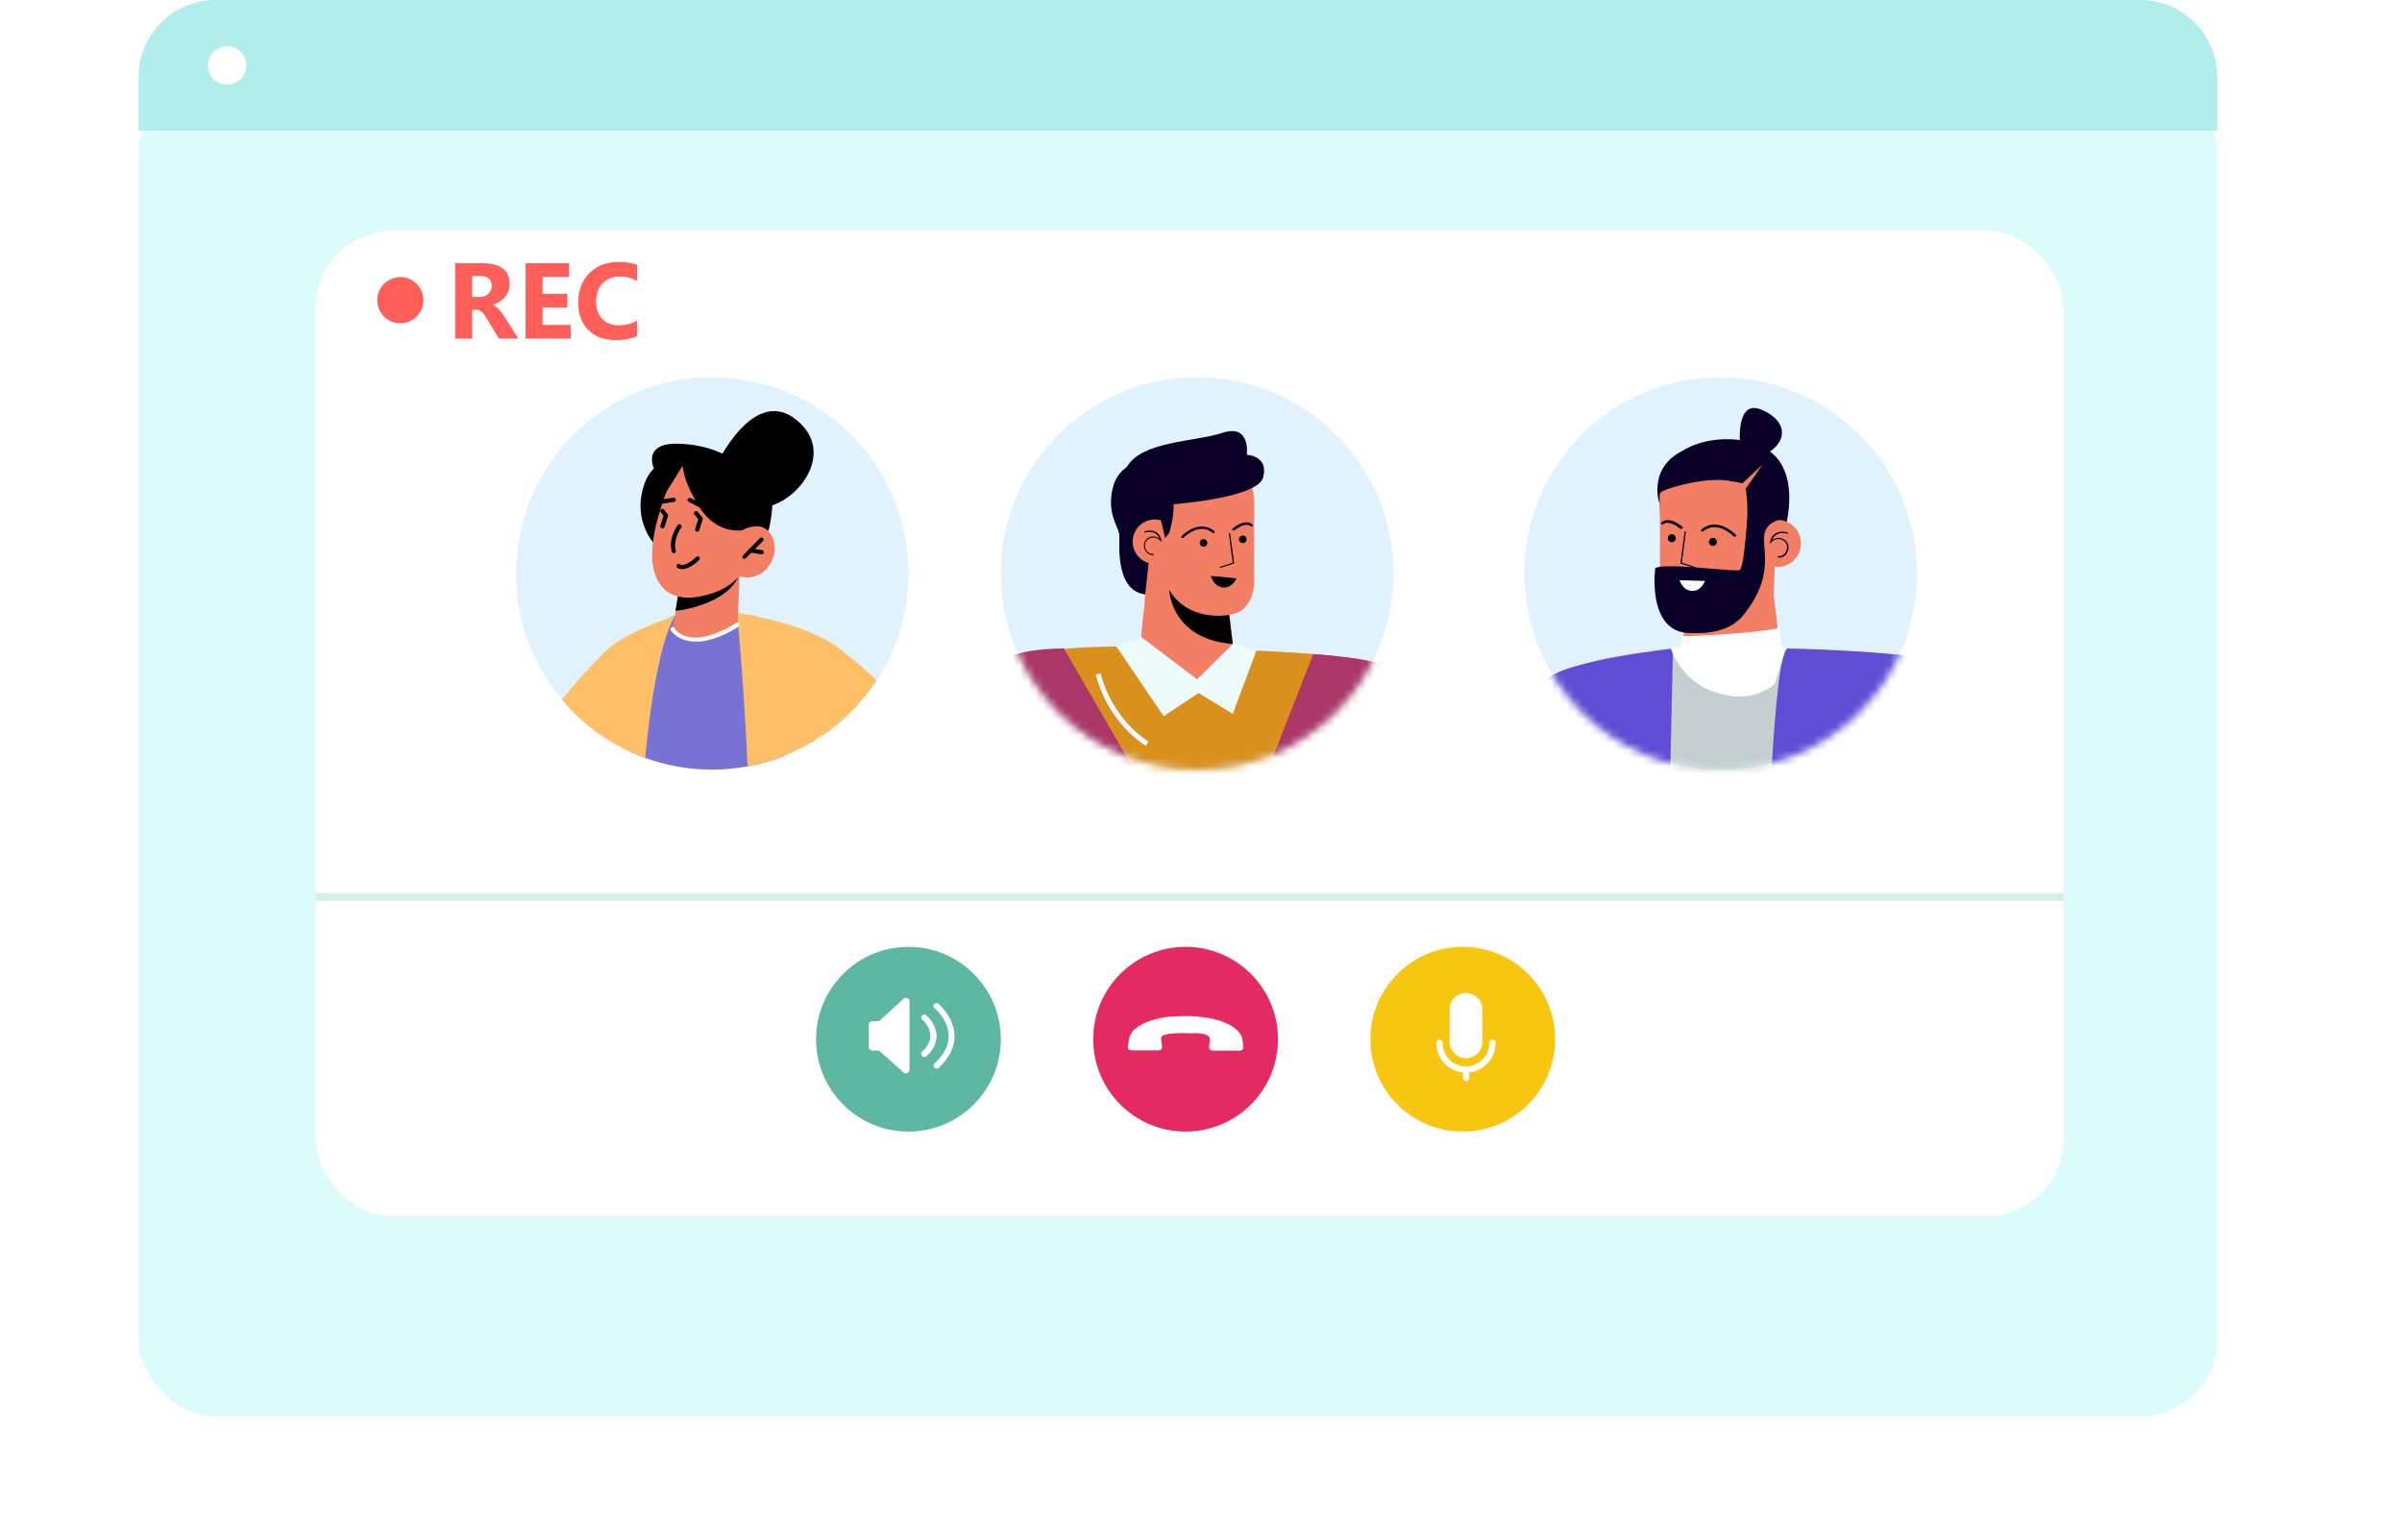 <svg xmlns="http://www.w3.org/2000/svg" width="312" height="200" fill="none"><g filter="url(#a)"><rect width="270" height="174" x="18" fill="#DCFCFB" rx="10"/></g><path fill="#B1EDEB" d="M18 10c0-5.523 4.477-10 10-10h250c5.523 0 10 4.477 10 10v7H18v-7Z"/><circle cx="29.5" cy="8.5" r="2.5" fill="#fff"/><g filter="url(#b)"><rect width="227" height="128" x="41" y="25" fill="#fff" rx="10"/></g><path fill="#F7C611" d="M190 147.001c6.628 0 12.001-5.373 12.001-12.001 0-6.627-5.373-12-12.001-12-6.627 0-12 5.373-12 12 0 6.628 5.373 12.001 12 12.001Z"/><path fill="#fff" fill-rule="evenodd" d="M188.291 131.127a2.127 2.127 0 1 1 4.254 0v4.213a2.127 2.127 0 0 1-4.254 0v-4.213Zm2.529 8.189a3.84 3.84 0 0 0 3.437-3.819v-.045a.4.4 0 1 0-.8 0v.045a3.039 3.039 0 1 1-6.079 0v-.045a.4.4 0 1 0-.8 0v.045a3.84 3.84 0 0 0 3.442 3.819v.699a.4.4 0 0 0 .8 0v-.699Z" clip-rule="evenodd"/><path fill="#E42B61" d="M154 147c6.627 0 12-5.373 12-12s-5.373-12-12-12-12 5.373-12 12 5.373 12 12 12Z"/><path fill="#fff" d="M161.319 136.418c-.289.131-.578.066-.867.066h-2.891c-.325 0-.542-.229-.506-.524.037-.327.073-.655.073-.949.036-.229-.109-.393-.326-.524a2.348 2.348 0 0 0-.686-.196c-.47-.098-.94-.066-1.409-.066-.651 0-1.301-.032-1.952 0-.506.033-1.048.066-1.554.23-.216.065-.361.196-.397.392 0 .098.036.229.036.36l.109.786c.036.229-.181.425-.434.458H147.046c-.361 0-.578-.196-.542-.524 0-.065 0-.098.036-.163l.108-.786c.037-.294.181-.556.326-.785.036-.033.036-.066.036-.098.108-.131.217-.23.325-.36.036 0 .036-.033.072-.033.145-.131.289-.229.47-.36.687-.458 1.445-.72 2.24-.949.651-.164 1.337-.295 2.024-.328a45.835 45.835 0 0 1 2.096-.065c.723 0 1.481.065 2.204.164.94.131 1.879.327 2.746.72.687.294 1.301.687 1.771 1.243.181.229.361.491.397.786l.109.883c.036.164.072.328-.036.491-.036.033-.073.066-.109.131Z"/><path fill="#5DB7A1" d="M130 135c0-6.627-5.373-12-12-12s-12 5.373-12 12 5.373 12 12 12 12-5.373 12-12Z"/><path fill="#fff" d="M113.997 132.659h-.685a.446.446 0 0 0-.457.457v2.902c0 .261.196.457.457.457h.718c.13 0 .228.033.293.13l3.033 2.707a.472.472 0 0 0 .783-.359v-8.87c0-.391-.49-.62-.783-.326l-3.033 2.772a.418.418 0 0 1-.326.13Z"/><path fill="#fff" stroke="#fff" stroke-width=".2" d="m119.845 136.695-.004.003a.285.285 0 0 0-.078.201c0 .069.023.145.078.201l.003.002c.034.034.092.092.199.092h.003a.365.365 0 0 0 .204-.043l.013-.006.011-.01c.862-.796 1.305-1.703 1.271-2.621v-.001c-.034-.641-.27-1.278-.67-1.846a3.86 3.86 0 0 0-.58-.655l-.043-.037-.012-.01a.273.273 0 0 0-.406.044.273.273 0 0 0 .052.405l.008.007.035.029a2.85 2.85 0 0 1 .486.557c.228.358.539.891.539 1.511 0 .748-.342 1.473-1.109 2.177Z"/><path fill="#fff" stroke="#fff" stroke-width=".2" d="m121.463 138.228-.003.003a.285.285 0 0 0-.078.201c0 .069.023.145.078.201l.003.002a.265.265 0 0 0 .35.045.053.053 0 0 0 .011-.009l.003-.003h.001c1.383-1.285 2.087-2.68 2.053-4.152v-.004c-.033-.561-.132-1.127-.366-1.662a5.3 5.3 0 0 0-.696-1.261 7.474 7.474 0 0 0-.893-1.031 2.122 2.122 0 0 0-.068-.063l-.02-.019-.006-.005-.002-.002a.272.272 0 0 0-.409.04.272.272 0 0 0 .055.407l.025.017h.004l.058.047c.052.045.125.112.211.2.172.176.396.433.621.754l.001.001c.417.578.895 1.504.927 2.586.031 1.267-.569 2.513-1.86 3.707Z"/><circle cx="52" cy="39" r="3" fill="#FF5F58"/><path fill="#FF5F58" d="M67.345 44h-2.536l-1.525-2.523a8.588 8.588 0 0 0-.328-.512 2.552 2.552 0 0 0-.321-.383 1.115 1.115 0 0 0-.335-.246.803.803 0 0 0-.376-.089h-.595V44h-2.208v-9.803h3.5c2.379 0 3.568.889 3.568 2.666 0 .342-.052.659-.157.95a2.64 2.64 0 0 1-.444.78 2.791 2.791 0 0 1-.697.601c-.27.169-.57.301-.903.397v.027c.146.046.287.12.424.226.137.1.269.218.397.355.127.137.248.285.362.445.118.154.225.307.321.458L67.345 44Zm-6.016-8.148v2.727h.957c.474 0 .855-.137 1.142-.41.291-.278.437-.622.437-1.032 0-.857-.513-1.285-1.538-1.285h-.998ZM74.147 44h-5.88v-9.803h5.654v1.798h-3.445v2.18h3.206v1.792h-3.206v2.242h3.67V44Zm8.6-.349c-.716.347-1.65.52-2.804.52-1.504 0-2.686-.442-3.547-1.326-.862-.884-1.293-2.062-1.293-3.535 0-1.567.484-2.839 1.45-3.814.97-.975 2.228-1.463 3.773-1.463.957 0 1.764.121 2.42.362v2.127c-.656-.392-1.404-.588-2.242-.588-.92 0-1.663.289-2.229.868-.565.578-.847 1.362-.847 2.351 0 .948.266 1.705.8 2.27.533.56 1.25.84 2.153.84.861 0 1.65-.209 2.365-.628v2.016Z"/><path fill="#D4EEED" d="M41 116h227v1H41z"/><circle cx="223.5" cy="74.5" r="25.5" fill="#E1F2FF"/><path fill="#E1F2FF" d="M67 74.45a25.45 25.45 0 0 0 6.012 16.448c.47.547.968 1.095 1.481 1.642a24.449 24.449 0 0 0 2.668 2.315c.459.35.934.684 1.42 1.002l.17.104c.691.451 1.406.864 2.143 1.237l.513.257c.795.384 1.609.728 2.438 1.029 1.112.405 2.252.728 3.41.969a25.456 25.456 0 0 0 7.532.443 23.38 23.38 0 0 0 2.329-.323 23.43 23.43 0 0 0 1.262-.263c1.202-.273 2.38-.64 3.526-1.094a24.864 24.864 0 0 0 2.935-1.39c.109-.06.218-.12.322-.187a20.504 20.504 0 0 0 1.869-1.176c.52-.356 1.028-.74 1.52-1.144l.175-.137a28.943 28.943 0 0 0 1.995-1.84c.18-.18.355-.366.546-.546.487-.548.951-1.095 1.389-1.642.437-.548.841-1.133 1.224-1.724a25.549 25.549 0 0 0 2.552-22.729 25.513 25.513 0 0 0-6.482-9.797 25.467 25.467 0 0 0-21.896-6.51 25.462 25.462 0 0 0-10.77 4.67 25.508 25.508 0 0 0-7.537 9.007 25.546 25.546 0 0 0-2.708 11.434L67 74.451Z"/><path fill="#FFBF69" d="M72.995 90.898c.47.547.968 1.095 1.482 1.642a24.44 24.44 0 0 0 2.667 2.315c.459.35.934.684 1.42 1.002l.17.104-.174-11.248c-1.992 1.934-3.851 4-5.565 6.185Z"/><path fill="#7772D3" d="m80.88 97.17.514.257a25.115 25.115 0 0 0 5.849 1.998 25.456 25.456 0 0 0 7.531.444 23.374 23.374 0 0 0 2.329-.323c.426-.077.847-.165 1.262-.263 1.202-.274 2.38-.64 3.526-1.095l-5.313-18.062a39.135 39.135 0 0 0-8.838-.13c-3.066.317-5.52 10.3-6.86 17.174Z"/><path fill="#FFBF69" d="m87.737 79.99 8.078.508s.809 8.407 1.284 19.042c.427-.077.848-.164 1.263-.263a25.185 25.185 0 0 0 6.433-2.507c.109-.06.219-.12.323-.186a20.762 20.762 0 0 0 1.869-1.176 21.648 21.648 0 0 0 1.519-1.144l.175-.137a28.943 28.943 0 0 0 1.995-1.84c.18-.18.355-.366.547-.546-.153-3.476-.629-6.065-1.596-6.968-4.296-4-14.954-5.336-14.954-5.336l-4.985-.072s-.782.225-1.951.624ZM77.144 94.828c.459.35.934.684 1.42 1.001.746.49 1.518.937 2.313 1.341l.513.257c.795.385 1.608.728 2.438 1.03v-.198c1.432-14.898 3.733-18.061 3.875-18.264-3.077 1.056-8.794 3.284-9.838 5.73-.399.926-.612 4.461-.721 9.103Z"/><path fill="#000" d="M92.813 60.866s5.247-11.735 11.242-5.774c5.012 4.986-2.732 12.676-7.258 10.48-4.525-2.194-3.984-4.706-3.984-4.706Z"/><path fill="#000" d="M84.815 70.444a7.755 7.755 0 0 1-1.47-6.212c.459-2.545 1.606-3.355 1.606-3.355s-1.677-3.503 3.455-3.218c2.936.099 5.771 1.094 8.127 2.851 0 0 2.361-1.094 3.378 1.642 1.017 2.737-.093 6.793-.093 6.793l-15.003 1.5Z"/><path fill="#F27E64" d="m96.05 74.84-.24 6.277s-1.202 1.763-4.88 1.916c-2.733.12-3.553-1.32-3.553-1.32l.874-5.472 6.68-1.205 1.12-.197Z"/><path fill="#000" d="M96.05 74.456a2.05 2.05 0 0 1-.201.602c-1.525 3.082-6.516 4.193-8.1 4.27l.497-3.082 7.805-1.79Z"/><path fill="#F27E64" d="M87.393 61.879s-3.597 7.744-2.47 12.167c1.125 4.422 5.142 3.83 7.558 3.032a7.913 7.913 0 0 0 3.553-2.233 3.379 3.379 0 0 0 3.766-1.237c1.541-2.047.677-4.456-.585-5.036-1.263-.58-2.804.307-2.804.307l1.24-2.244s-4.727-11.675-10.258-4.757Z"/><path fill="#000" d="M96.411 68.879s-3.367.635-5.651-3.142c-2.285-3.776-2.044-5.314-2.044-5.314l-2.383 3.831s-.481-2.693.612-4.379c1.093-1.685 2.186-1.324 2.186-1.324l7.384 1.96 1.864 5.97-1.968 2.398ZM87.524 71.85h.076a.265.265 0 0 0 .197-.232.27.27 0 0 0-.01-.106c-.416-1.434.677-2.967.693-2.978a.274.274 0 0 0-.065-.383.262.262 0 0 0-.377.06c-.055.071-1.268 1.763-.776 3.454a.279.279 0 0 0 .262.186ZM96.687 72.579a.28.28 0 0 0 .197-.082l2.186-2.19a.273.273 0 1 0-.388-.377l-2.16 2.216a.269.269 0 0 0 .192.46l-.027-.027Z"/><path fill="#000" d="M98.942 72.015a.278.278 0 0 0 .274-.23.274.274 0 0 0-.225-.312l-1.464-.246a.278.278 0 0 0-.315.33.267.267 0 0 0 .222.206l1.465.247.043.005ZM86.108 65.42h.043l1.394-.224a.267.267 0 0 0 .224-.312.273.273 0 0 0-.311-.23l-1.388.224a.274.274 0 0 0 .038.547v-.005ZM91.87 66.416a.271.271 0 0 0 .24-.148.28.28 0 0 0-.115-.372l-2.263-1.182a.273.273 0 1 0-.25.481l2.256 1.188c.04.021.086.033.132.033ZM86.062 68.633a.272.272 0 0 0 .263-.186l.431-1.407a.274.274 0 0 0-.049-.257l-.426-.547a.271.271 0 0 0-.297-.114.273.273 0 0 0-.13.453l.334.421-.404 1.27a.275.275 0 0 0 .174.345l.104.022ZM90.562 69.07a.273.273 0 0 0 .257-.19l.453-1.408a.273.273 0 0 0-.049-.257l-.59-.711a.274.274 0 1 0-.421.35l.492.591-.405 1.264a.273.273 0 0 0 .175.345c.028.01.058.016.088.017ZM88.627 73.93c.979 0 2.061-1.045 2.187-1.187a.273.273 0 0 0-.192-.467.273.273 0 0 0-.19.079c-.362.355-1.52 1.297-2.127.952a.275.275 0 1 0-.273.476c.182.102.387.153.595.148Z"/><path fill="#FFBF69" d="M107.013 95.408a21.727 21.727 0 0 0 1.52-1.144l.175-.137a28.893 28.893 0 0 0 1.995-1.839 26.083 26.083 0 0 0 1.913-2.189c.431-.547.841-1.133 1.224-1.724a45.194 45.194 0 0 0-6.275-5.096l-.552 12.13Z"/><path fill="#fff" d="M90.356 83.334c.193.01.386.01.579 0 2.465-.225 4.92-1.889 5.012-1.96a.275.275 0 0 0-.312-.454s-2.432 1.642-4.75 1.872c-2.426.224-3.279-1.133-3.279-1.193a.275.275 0 1 0-.475.279c.027.033.874 1.456 3.225 1.456Z"/><circle cx="155.5" cy="74.5" r="25.5" fill="#E1F2FF"/><mask id="c" width="51" height="51" x="130" y="49" maskUnits="userSpaceOnUse" style="mask-type:alpha"><circle cx="155.5" cy="74.5" r="25.5" fill="#E1F2FF"/></mask><g mask="url(#c)"><path fill="#D9901D" d="m183.984 179.504.184-.246-.982-58.37s17.913 12.883 23.281 13.128c5.368.245 27.575-35.059 27.575-35.059-4.693-11.502-14.539-13.097-14.539-13.097l-18.281 21.532-21.471-20.888c-2.853-1.871-24.876-2.27-24.876-2.27s-17.299-.95-20.152.92c-2.852 1.871-21.164 32.882-22.82 46.807-1.626 13.925 0 22.943 9.938 24.569l3.619.092.276 22.912c-.061-.03 19.938 4.816 58.248-.03Z"/><path fill="#AB3768" d="m219.533 85.859-18.311 21.532-21.471-20.888c-1.074-.705-4.846-1.196-9.171-1.534l-12.913 32.943-19.478-33.679c-6.84.062-8.588 1.78-10.06 2.76-2.853 1.872-14.57 31.042-16.226 44.967-1.626 13.926 0 22.943 9.938 24.569l3.619.092-1.043 22.913s21.318 4.815 59.628 0l.184-.246-.981-58.37s17.913 12.883 23.28 13.128c5.368.245 27.575-35.059 27.575-35.059-4.693-11.533-14.57-13.128-14.57-13.128Z"/><path fill="#EDF8FF" d="M148.831 96.901c-3.19-2.116-5.491-5.429-6.503-9.263l.614-.184c.981 3.68 3.19 6.84 6.226 8.895l-.337.552Z"/><path fill="#F27E64" d="M149.735 59.91s4.785-2.025 9.048-.583a6.152 6.152 0 0 1 4.11 5.797v2.546l-13.097-5.583s-2.086.982-1.902.675c.123-.306 1.841-2.852 1.841-2.852Z"/><path fill="#F27E64" d="M162.894 64.817v10.735s.153 3.834-3.19 4.325l.613 5.122a3.959 3.959 0 0 1-2.73 4.294c-.889.277-1.963.491-3.159.491-3.834 0-5.92-2.883-6.226-4.325-.307-1.441.644-8.312.644-8.312l-.123-3.374.429-13.066 13.742 4.11Z"/><path fill="#090028" d="M153.606 69.878c-.03 0-.092 0-.122-.031a.147.147 0 0 1 0-.215c.03-.03 2.208-2.27 4.232-.644.062.061.092.154.031.215s-.153.092-.215.03c-1.779-1.441-3.711.553-3.803.614-.031.03-.092.03-.123.03ZM160.212 68.929a.23.23 0 0 1-.122-.062c-.062-.06-.062-.153.03-.214.062-.062 1.595-1.35 2.546-.522a.19.19 0 0 1 .031.215.19.19 0 0 1-.215.03c-.767-.644-2.116.522-2.147.522-.061.03-.092.03-.123.03Z"/><path fill="#000" d="M156.821 70.523c0 .276-.214.491-.49.491a.485.485 0 0 1-.491-.49c0-.277.215-.492.491-.492.276.031.49.246.49.491ZM161.915 70.064c0 .276-.215.49-.491.49a.484.484 0 0 1-.49-.49c0-.276.214-.491.49-.491s.491.215.491.49Z"/><path fill="#090028" d="M149.724 59.726s-4.049-.184-5.092 3.343c-1.043 3.558.736 5.43.767 6.472.031 1.074-.675 8.19 4.325 7.668l1.349-11.778-1.748-4.693.399-1.012Z"/><path fill="#F27E64" d="M152.895 70.37a2.88 2.88 0 0 1-2.883 2.883 2.88 2.88 0 0 1-2.883-2.883 2.88 2.88 0 0 1 2.883-2.883 2.88 2.88 0 0 1 2.883 2.883Z"/><path fill="#000" d="M149.774 72.118c-.583 0-.981-.46-1.135-.89-.153-.521.031-1.043.46-1.319a1.29 1.29 0 0 1 1.503.062c-.122-.338-.306-.553-.582-.706-.552-.307-1.258-.092-1.289-.092-.03 0-.092 0-.092-.061 0-.03 0-.092.062-.092.03 0 .767-.246 1.411.092.368.184.613.552.736 1.043l.061.276-.215-.215c-.03-.03-.705-.706-1.533-.184-.46.276-.491.797-.399 1.135.092.368.429.797.982.797h.03c.031 0 .092.031.092.092.031.031-.03.062-.092.062.031 0 .031 0 0 0ZM151.867 76.626s.215 6.41 8.251 7.023l-.46-3.772c-.031 0-5.214 1.043-7.791-3.251ZM158.522 73.775c-.03 0-.061-.03-.061-.061 0-.03 0-.092.061-.092l1.595-.522-.49-3.772c0-.031.03-.092.061-.092s.092.03.092.06l.521 3.896-1.779.583c.031 0 .031 0 0 0Z"/><path fill="#F27E64" d="m148.668 78.068.583-5.43 1.319.154v5.43l-1.902-.154Z"/><path fill="#090028" d="M150.484 59.634s-.951 2.239.613 5.981c1.534 3.742-3.956-1.41-3.956-1.41s.368-5.46 3.343-4.571Z"/><path fill="#090028" d="M151.093 65.616s12.208-.736 12.975-3.589c.767-2.852-2.117-2.944-2.117-2.944s.552-4.08-3.159-2.853c-3.681 1.196-10.521 1.043-12.453 4.478-1.933 3.405 4.754 4.908 4.754 4.908Z"/><path fill="#090028" d="m150.817 67.67.522 2.24.521-.676s1.043-3.19.338-4.723c-.706-1.534-3.62.675-3.62.675l2.239 2.484Z"/><path fill="#EDFCFB" d="m148.171 82.7 7.331 5.552 4.631-4.601 3.068.859-3.068 8.22-4.447-2.7-4.54 3.007-6.134-9.049 3.159-1.288Z"/><path fill="#000" d="M160.632 75.124c-.061 0-3.343-.307-3.343-.307s.337 1.38 1.564 1.503c1.227.092 1.779-1.196 1.779-1.196Z"/></g><mask id="d" width="51" height="51" x="198" y="49" maskUnits="userSpaceOnUse" style="mask-type:alpha"><circle cx="223.5" cy="74.5" r="25.5" fill="#D9D9D9"/></mask><g mask="url(#d)"><path fill="#090028" d="M229.824 58.638s4.061 2.08 2.015 10.3l-1.527-.78.519-4.354-1.007-5.166Z"/><path fill="#F27E64" d="M215.611 63.707v11.989s-.163 4.06 3.346 4.548l-.65 5.426c-.26 2.014.942 3.93 2.859 4.548.942.292 2.047.52 3.347.52 4.028 0 6.205-3.054 6.562-4.549.325-1.526-.682-8.804-.682-8.804l.13-3.574-.455-13.84-14.457 3.736Z"/><path fill="#000" d="M225.334 69.718c.033 0 .098 0 .13-.032a.157.157 0 0 0 0-.228c-.032-.032-2.339-2.404-4.451-.682-.065.065-.097.163-.032.228.065.064.162.097.227.032 1.885-1.527 3.899.585 3.996.65.033.032.098.032.13.032ZM218.407 68.708a.25.25 0 0 0 .13-.065c.065-.065.065-.162-.033-.227-.065-.065-1.657-1.43-2.696-.552a.201.201 0 0 0-.033.227.201.201 0 0 0 .228.032c.779-.682 2.241.553 2.241.553.098.032.13.032.163.032ZM221.969 70.398c0 .293.227.52.52.52a.513.513 0 0 0 .519-.52.513.513 0 0 0-.519-.52c-.293 0-.52.26-.52.52ZM216.633 69.914c0 .292.227.52.52.52a.513.513 0 0 0 .519-.52.513.513 0 0 0-.519-.52.513.513 0 0 0-.52.52Z"/><path fill="#F27E64" d="M230.9 73.648c1.669 0 3.022-1.367 3.022-3.054 0-1.686-1.353-3.054-3.022-3.054-1.668 0-3.021 1.368-3.021 3.054 0 1.687 1.353 3.054 3.021 3.054Z"/><path fill="#090028" d="M231.09 72.446c.617 0 1.04-.487 1.17-.942.162-.553-.033-1.105-.488-1.397-.682-.423-1.267-.163-1.592.065.13-.358.325-.585.618-.748.584-.325 1.332-.097 1.332-.097.032 0 .097 0 .097-.065 0-.032 0-.097-.065-.097-.032 0-.812-.26-1.462.097-.39.195-.65.585-.78 1.105l-.065.292.228-.227c.032-.033.747-.748 1.592-.195.455.292.52.844.39 1.202-.098.39-.455.812-1.04.812h-.032c-.033 0-.098.032-.098.097.098.065.13.098.195.098ZM215.008 73.81s-1.104 8.122 4.256 8.415c7.668.422 8.415-3.997 8.87-7.603l.065-7.44-.26-2.144a3.759 3.759 0 0 0-.942 2.21c-.163 1.786-.553 6.594-1.008 6.79-.552.324-9.779-1.008-10.981-.228Z"/><path fill="#090028" d="M220.154 73.81c.032 0 .065-.032.065-.065 0-.032 0-.097-.065-.097l-1.69-.553.52-3.996c0-.032-.032-.097-.065-.097-.032 0-.097.032-.097.065l-.552 4.126 1.884.617Z"/><path fill="#FBFDFC" d="M221.47 75.468c-.065 0-3.314-.098-3.314-.098s.423 1.365 1.625 1.397c1.202.033 1.689-1.3 1.689-1.3Z"/><path fill="#fff" d="m217.992 85.701.52-3.053s9.064-.228 12.638-1.105l.488 4.288s-8.025 3.672-13.646-.13Z"/><path fill="#090028" d="m228.025 65.168 1.527-1.397 1.56 3.769s-1.95.325-1.982 2.339c-.033 2.014 1.072 5.166-2.437 9.714-3.509 4.516.293-6.758.325-7.148.032-.39 1.007-7.277 1.007-7.277Z"/><path fill="#090028" d="M229.825 58.638c-1.624-1.592-7.245-2.534-11.241-.097-4.548 2.241-3.119 6.79-2.989 6.92l.065-.033c-.032.098-.032.195-.065.325 0 0 .195-.292.618-.715l1.786-1.364c1.008-.552 2.34-1.04 4.094-1.17 1.722-.097 3.249-.032 4.483.358.325 1.04.585 3.086.195 7.082-.584 6.14 2.08-1.3 3.054-4.158.195.52.358 1.137.423 1.82.065-.033 2.826-5.751-.423-8.968Z"/><path fill="#F27E64" d="M215.616 67.086s-.13-2.469 0-2.989c.13-.552 5.588-2.079 8.61-1.69 2.989.423-2.827 3.705-2.892 3.705-.065.032-5.718.974-5.718.974ZM226.035 63.057l2.892-2.696-2.729 3.93-.163-1.234Z"/><path fill="#090028" d="M226.021 57.729s-.584-5.816 2.665-4.548c3.248 1.267 3.801 3.963.844 5.718-2.956 1.754-3.509-1.17-3.509-1.17Z"/><path fill="#C3D0CF" d="m255.22 127.288.585 44.64s-34.601 9.844-56.953-1.885c0 0 3.898-78.46 4.613-81.904.845-4.061 23.132-4.419 32.456-3.411 0 0 14.425-.358 22.158 3.898l-2.859 38.662Z"/><path fill="#614DD4" d="m255.761 115.364-.715 68.422s-17.674 6.79-26.608 3.216c0 0 .064-99.74 3.703-102.762.455 0 9.617.195 16.18 1.007 6.53.845 7.44 30.117 7.44 30.117ZM217.305 84.24s-1.852 89.474-3.671 102.762c0 0-7.44.52-16.927-2.891 0 0 1.722-93.34 4.159-95.842 2.436-2.47 16.439-4.029 16.439-4.029Z"/><path fill="#fff" d="M232 84.096s-12.837-.273-15 .103l.152.382a9.247 9.247 0 0 0 6.683 5.632l.576.121a7.318 7.318 0 0 0 5.774-1.212c.218-.156.38-.38.459-.637L232 84.096Z"/><path fill="#000" d="M196.73 184.436c.163 0 .325-.13.293-.325-.585-27.811 4.288-87.915 4.321-88.532 0-.163-.098-.325-.293-.325-.195 0-.325.097-.325.292-.065.617-4.938 60.754-4.353 88.597.065.163.195.293.357.293Z"/></g><defs><filter id="a" width="290" height="194" x="8" y="0" color-interpolation-filters="sRGB" filterUnits="userSpaceOnUse"><feFlood flood-opacity="0" result="BackgroundImageFix"/><feColorMatrix in="SourceAlpha" result="hardAlpha" values="0 0 0 0 0 0 0 0 0 0 0 0 0 0 0 0 0 0 127 0"/><feOffset dy="10"/><feGaussianBlur stdDeviation="5"/><feColorMatrix values="0 0 0 0 0 0 0 0 0 0 0 0 0 0 0 0 0 0 0.05 0"/><feBlend in2="BackgroundImageFix" result="effect1_dropShadow_2117_4064"/><feBlend in="SourceGraphic" in2="effect1_dropShadow_2117_4064" result="shape"/></filter><filter id="b" width="237" height="138" x="36" y="25" color-interpolation-filters="sRGB" filterUnits="userSpaceOnUse"><feFlood flood-opacity="0" result="BackgroundImageFix"/><feColorMatrix in="SourceAlpha" result="hardAlpha" values="0 0 0 0 0 0 0 0 0 0 0 0 0 0 0 0 0 0 127 0"/><feOffset dy="5"/><feGaussianBlur stdDeviation="2.5"/><feColorMatrix values="0 0 0 0 0 0 0 0 0 0 0 0 0 0 0 0 0 0 0.1 0"/><feBlend in2="BackgroundImageFix" result="effect1_dropShadow_2117_4064"/><feBlend in="SourceGraphic" in2="effect1_dropShadow_2117_4064" result="shape"/></filter></defs></svg>